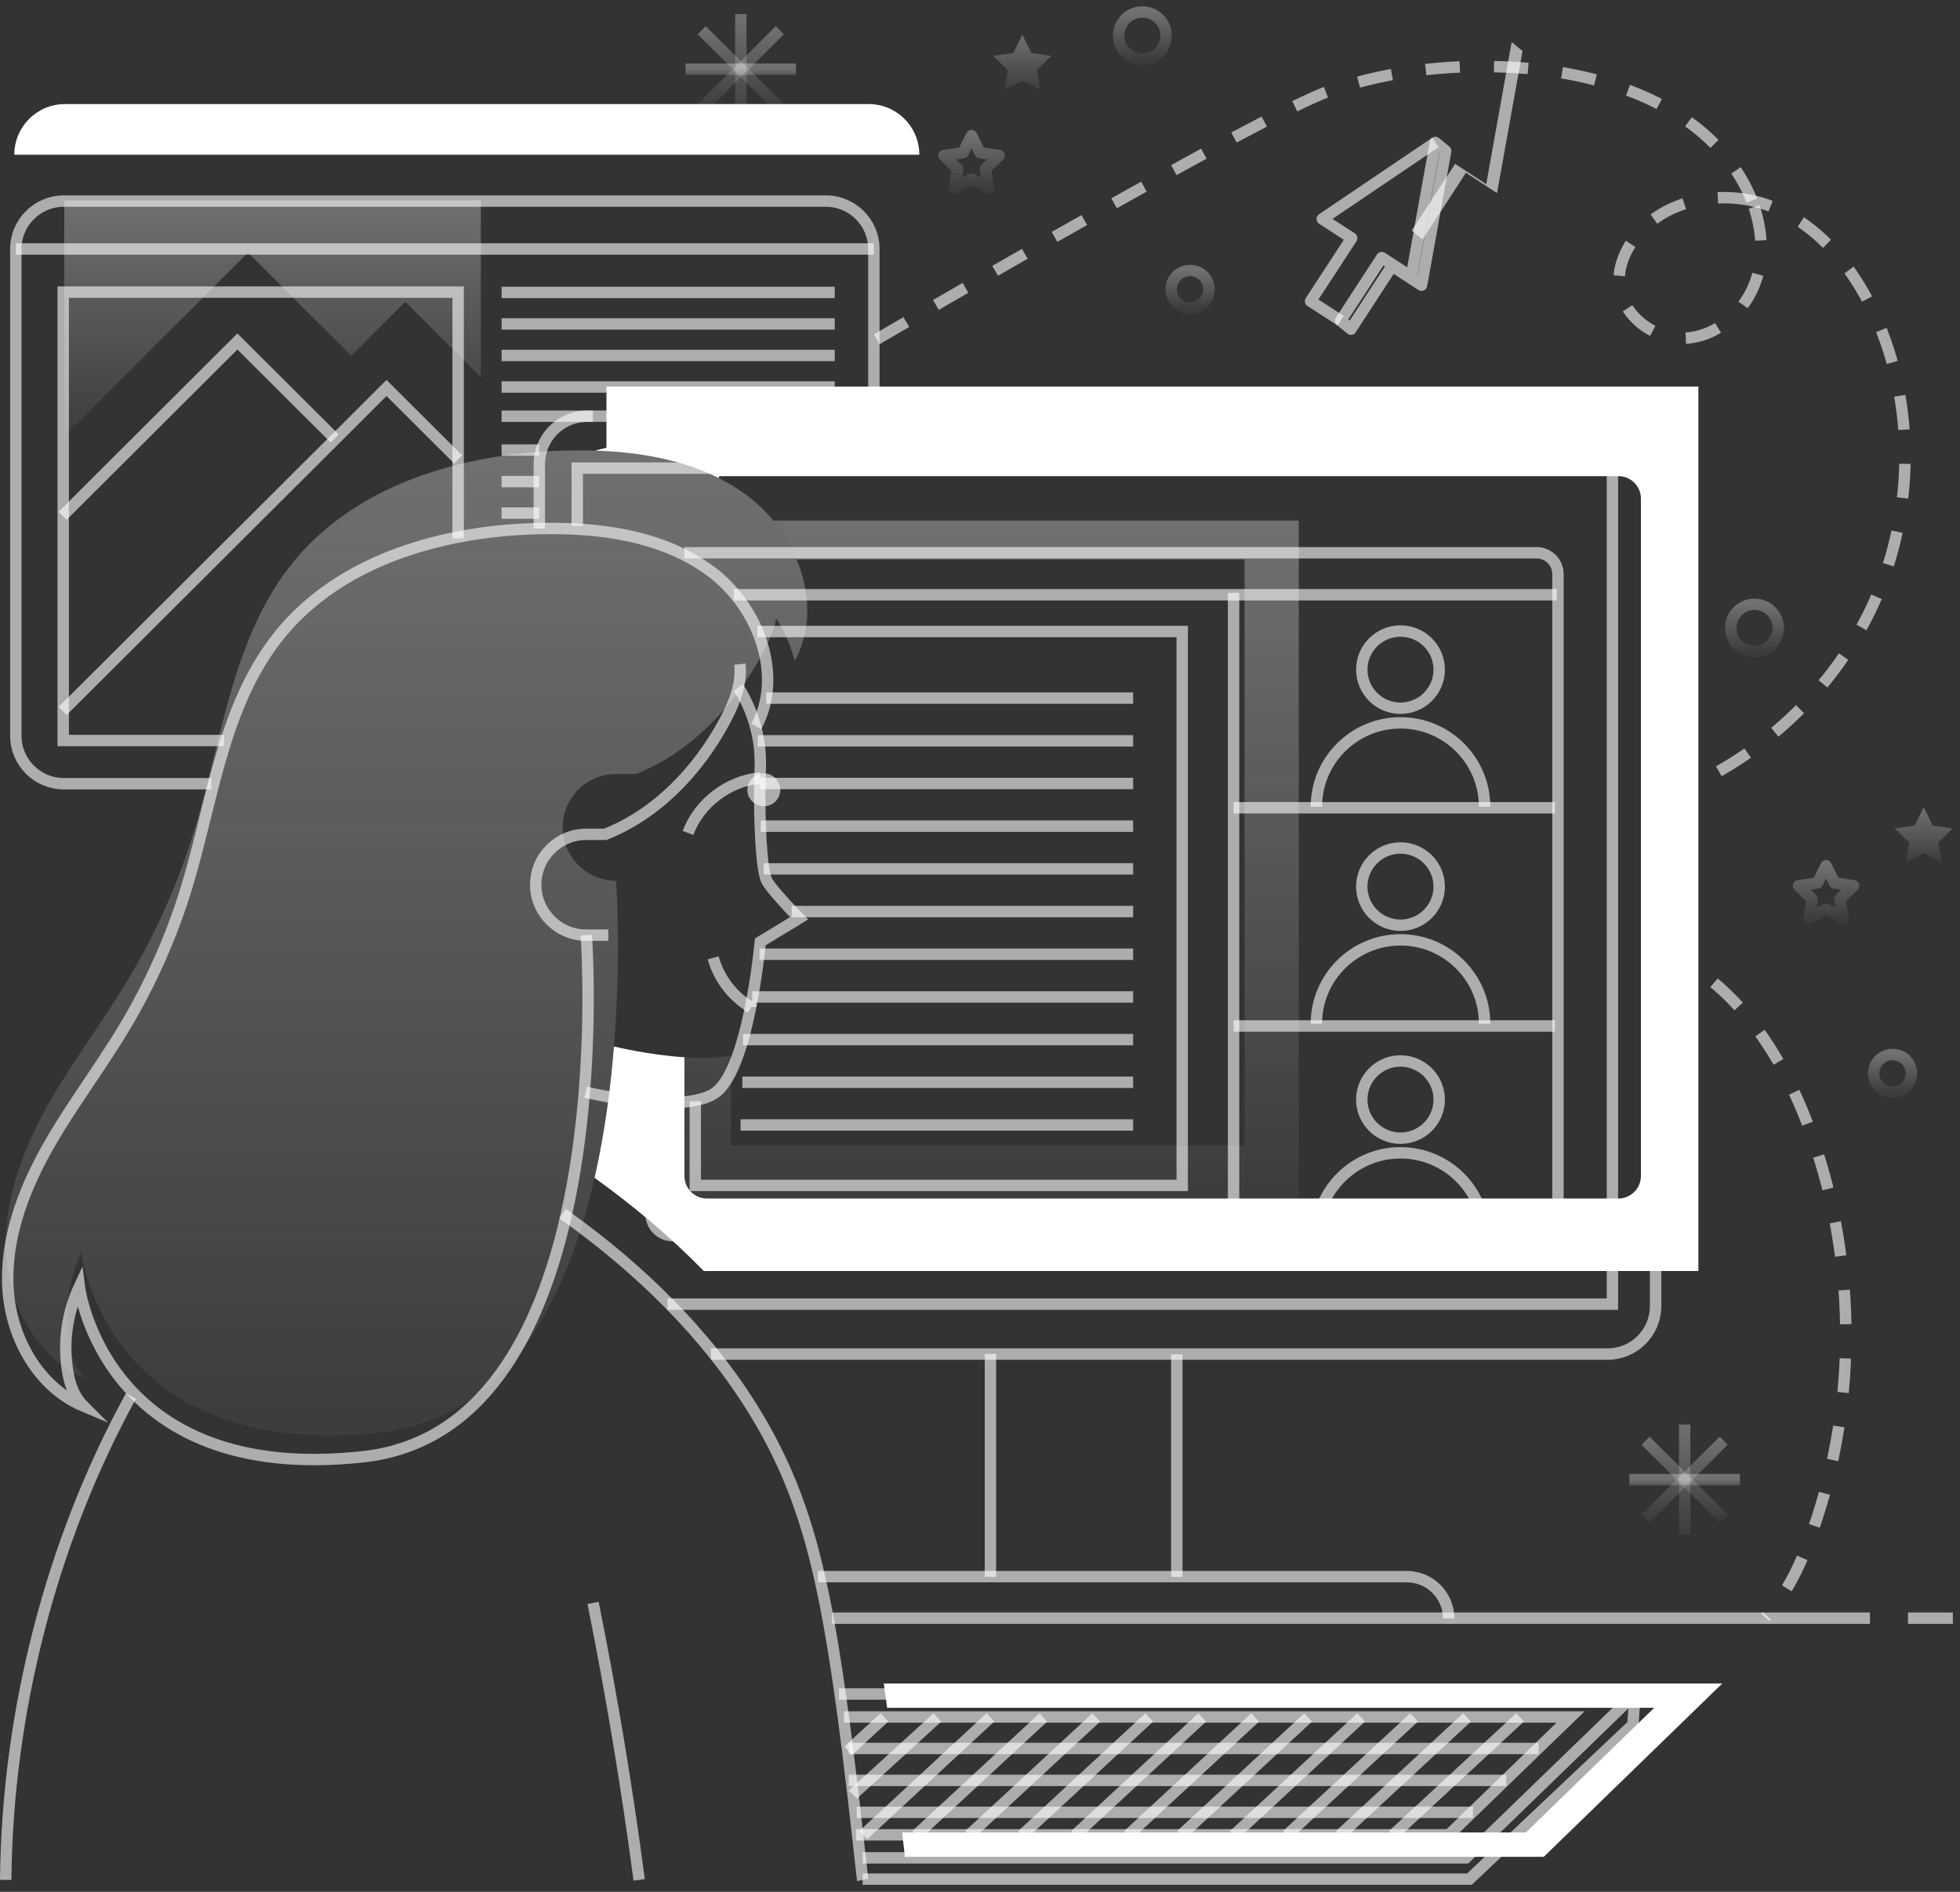 <svg width="172" height="166" viewBox="0 0 172 166" fill="none" xmlns="http://www.w3.org/2000/svg">
<rect x="0" y="0" width="172" height="166" fill="#333333" stroke="none"/>
<path d="M79.723 160.788H84.626H89.525H94.429H99.332H104.236H109.14H114.039H118.942H123.846H128.75H133.905L136.058 158.699L139.105 155.736L142.157 152.773L145.169 149.849H140.488H135.584H130.681H125.777H120.878H115.974H111.071H106.167H101.263H96.365H91.461H86.557H81.653H77.91L77.851 149.859C77.757 149.143 77.658 148.427 77.555 147.716H151.14L135.476 162.926H79.639L79.412 162.951C79.332 162.235 79.249 161.514 79.169 160.788H79.723Z" fill="url(#paint0_linear_456_6354)"/>
<path d="M52.177 103.351C49.733 114.141 44.488 124.452 33.451 125.686C9.417 128.373 7.13 109.914 7.13 109.914C6.157 112.012 5.733 114.368 5.92 116.679C6.049 118.264 6.394 119.869 7.52 120.995C3.362 119.247 0.839 114.709 0.538 110.21C0.231 105.706 1.831 101.272 4.004 97.321C6.182 93.37 8.947 89.775 11.264 85.904C13.708 81.825 15.654 77.449 17.041 72.901C17.999 69.76 18.72 66.486 19.56 63.272C19.91 61.923 20.281 60.58 20.701 59.262C21.826 55.721 23.298 52.363 25.624 49.459C29.673 44.403 35.748 41.573 42.197 40.319C44.676 39.835 47.214 39.583 49.708 39.533C49.886 39.528 50.063 39.523 50.241 39.523C50.898 39.519 51.56 39.523 52.221 39.543C55.975 39.667 59.762 40.294 63.051 41.943C63.965 42.398 64.844 42.936 65.668 43.563C66.473 44.17 67.209 44.886 67.856 45.677C68.705 46.709 69.402 47.864 69.91 49.089C71.105 51.958 71.249 55.183 69.787 57.904L69.723 57.919C69.125 55.681 68.133 54.299 68.133 54.299H68.123C67.861 55.41 67.367 56.491 66.819 57.504C64.37 62.032 60.607 66.007 55.822 67.914H54.059C51.471 67.914 49.377 70.007 49.377 72.595C49.377 73.889 49.901 75.054 50.75 75.904C51.594 76.753 52.765 77.277 54.059 77.277C54.059 77.277 54.538 83.681 53.876 91.84C53.584 95.464 53.066 99.439 52.177 103.351Z" fill="url(#paint1_linear_456_6354)" fill-opacity="0.3"/>
<path d="M67.026 67.859C67.826 67.859 68.473 68.506 68.473 69.306C68.473 70.101 67.826 70.748 67.026 70.748C66.231 70.748 65.585 70.101 65.585 69.306C65.585 68.506 66.231 67.859 67.026 67.859Z" fill="white" fill-opacity="0.6"/>
<path d="M171.372 72.689L170.093 73.933L170.395 75.691L168.814 74.861L167.239 75.691L167.54 73.933L166.261 72.689L168.024 72.432L168.814 70.832L169.604 72.432L171.372 72.689Z" fill="url(#paint2_linear_456_6354)" fill-opacity="0.3"/>
<path d="M137.204 105.163H142.024C143.115 105.163 143.999 104.279 143.999 103.187V85.706V65.449V45.676V43.755C143.999 42.664 143.115 41.78 142.024 41.78H63.135L63.051 41.943C59.762 40.294 55.975 39.666 52.222 39.543L53.219 39.281V33.923H149.041V111.523H61.762C58.824 108.521 55.58 105.795 52.177 103.35C53.066 99.439 53.585 95.464 53.876 91.839L53.995 91.849C53.995 91.849 56.962 92.57 60.069 92.773L60.064 92.832V103.187C60.064 104.279 60.948 105.163 62.039 105.163H113.975H121.644H137.204Z" fill="url(#paint3_linear_456_6354)"/>
<path d="M133.609 4.476L131.372 16.941L130.345 16.274L130.424 16.155L132.656 3.691L133.609 4.476Z" fill="white" fill-opacity="0.6"/>
<path d="M130.424 16.156L130.345 16.274L128.641 15.163L124.834 21.02L123.886 20.235L127.693 14.378L130.424 16.156Z" fill="white" fill-opacity="0.6"/>
<path d="M113.975 85.706V105.163H62.039C60.947 105.163 60.063 104.279 60.063 103.188V92.832L60.068 92.773C61.481 92.867 62.928 92.857 64.133 92.615L64.147 92.689V100.506H109.219V49.089H69.91C69.402 47.864 68.705 46.709 67.856 45.677H113.975V65.45V85.706Z" fill="url(#paint4_linear_456_6354)" fill-opacity="0.3"/>
<path d="M92.271 4.906L90.997 6.151L91.298 7.909L89.718 7.079L88.137 7.909L88.439 6.151L87.165 4.906L88.927 4.65L89.718 3.05L90.508 4.65L92.271 4.906Z" fill="url(#paint5_linear_456_6354)" fill-opacity="0.3"/>
<path d="M80.676 13.578H1.254C1.254 11.123 3.244 9.133 5.698 9.133H76.232C78.686 9.133 80.676 11.123 80.676 13.578Z" fill="url(#paint6_linear_456_6354)"/>
<path d="M42.197 17.582V33.113L35.565 26.481L30.824 31.227L30.765 31.168L21.762 22.165L5.639 38.289V17.582H42.197Z" fill="url(#paint7_linear_456_6354)" fill-opacity="0.3"/>
<path d="M65.87 88.373C65.229 91.575 64.175 95.104 62.569 96.014C62.134 96.267 61.6 96.439 61.001 96.556C59.859 96.785 58.487 96.794 57.148 96.705C54.203 96.514 51.39 95.832 51.39 95.832" stroke="white" stroke-opacity="0.6" stroke-miterlimit="10"/>
<path d="M64.793 60.338C64.793 60.338 65.734 61.645 66.301 63.759C66.409 64.147 66.498 64.562 66.573 65.006C66.685 65.729 66.75 66.518 66.718 67.358C66.708 67.657 66.699 67.96 66.689 68.269C66.601 72.19 66.83 76.507 67.312 77.329C67.663 77.936 68.843 79.224 69.559 79.985C69.892 80.34 70.126 80.578 70.126 80.578L66.718 82.646C66.718 82.646 66.521 84.849 66.039 87.477C65.987 87.771 65.931 88.07 65.87 88.369" stroke="white" stroke-opacity="0.6" stroke-miterlimit="10"/>
<path d="M65.913 88.396C65.899 88.387 65.885 88.377 65.871 88.373V88.368C64.274 87.416 63.076 85.834 62.584 84.046" stroke="white" stroke-opacity="0.6" stroke-miterlimit="10"/>
<path d="M60.379 73.085C61.348 70.471 63.909 68.52 66.69 68.268C66.699 68.263 66.713 68.263 66.723 68.263" stroke="white" stroke-opacity="0.6" stroke-miterlimit="10"/>
<path d="M64.93 58.274C65.004 58.969 64.939 59.66 64.784 60.337C64.536 61.387 64.068 62.41 63.548 63.366C61.226 67.647 57.659 71.405 53.122 73.207H51.451C48.998 73.207 47.013 75.186 47.013 77.632C47.013 78.855 47.509 79.956 48.314 80.759C49.115 81.562 50.224 82.057 51.451 82.057H53.385" stroke="white" stroke-opacity="0.6" stroke-miterlimit="10"/>
<path d="M66.362 63.745C67.748 61.173 67.612 58.125 66.479 55.413C65.996 54.255 65.336 53.163 64.531 52.187C63.918 51.44 63.22 50.763 62.457 50.189C61.675 49.596 60.842 49.088 59.976 48.658C56.858 47.099 53.267 46.506 49.709 46.389C49.082 46.371 48.454 46.366 47.832 46.371C47.663 46.371 47.495 46.376 47.326 46.38C44.962 46.427 42.555 46.665 40.205 47.122C34.091 48.308 28.332 50.983 24.493 55.763C22.288 58.508 20.893 61.682 19.826 65.029C19.428 66.275 19.077 67.545 18.744 68.819C17.948 71.858 17.265 74.953 16.357 77.922C15.041 82.221 13.197 86.357 10.879 90.212C8.683 93.872 6.062 97.27 3.997 101.005C1.937 104.739 0.42 108.931 0.71 113.188C0.996 117.441 3.388 121.73 7.33 123.383C6.263 122.319 5.935 120.801 5.813 119.303C5.636 117.118 6.038 114.892 6.961 112.908C6.961 112.908 9.128 130.357 31.914 127.817C42.377 126.65 47.349 116.904 49.667 106.704C50.51 103.007 51.001 99.249 51.277 95.823C51.905 88.112 51.45 82.057 51.45 82.057" stroke="white" stroke-opacity="0.6" stroke-miterlimit="10"/>
<path d="M49.372 106.489C49.47 106.559 49.569 106.629 49.667 106.704C52.893 109.015 55.969 111.591 58.754 114.429C60.131 115.825 61.437 117.286 62.654 118.813C65.449 122.314 67.79 126.141 69.461 130.305C70.51 132.91 71.287 135.603 71.91 138.343C72.191 139.576 72.443 140.813 72.668 142.054C72.851 143.053 73.024 144.057 73.183 145.056C73.375 146.237 73.558 147.432 73.726 148.641C73.825 149.313 73.918 149.99 74.007 150.667C74.138 151.647 74.265 152.632 74.391 153.622C74.499 154.485 74.602 155.354 74.705 156.222C74.756 156.628 74.803 157.039 74.855 157.449C74.915 157.982 74.976 158.509 75.037 159.041C75.112 159.695 75.187 160.344 75.257 160.997C75.332 161.683 75.412 162.365 75.487 163.042C75.557 163.662 75.627 164.274 75.692 164.885C75.697 164.909 75.697 164.927 75.702 164.951" stroke="white" stroke-opacity="0.6" stroke-miterlimit="10"/>
<path d="M52.045 140.644C53.665 148.697 55.014 156.805 56.09 164.95" stroke="white" stroke-opacity="0.6" stroke-miterlimit="10"/>
<path d="M11.488 122.496C4.451 135.319 0.64 150.336 0.5 164.951" stroke="white" stroke-opacity="0.6" stroke-miterlimit="10"/>
<path d="M164.097 141.989H154.916H127.13H73.019" stroke="white" stroke-opacity="0.6" stroke-miterlimit="10"/>
<path d="M171.372 141.989H167.435" stroke="white" stroke-opacity="0.6" stroke-miterlimit="10"/>
<path d="M73.628 148.641H73.726H143.488L128.638 163.018H75.702" stroke="white" stroke-opacity="0.6" stroke-miterlimit="10"/>
<path d="M75.702 164.885H128.951L143.291 151.339L143.488 148.641" stroke="white" stroke-opacity="0.6" stroke-miterlimit="10"/>
<path d="M74.064 150.658H77.612H82.261H86.91H91.559H96.203H100.852H105.501H110.15H114.799H119.443H124.092H128.741H133.39H137.828L134.972 153.421L132.079 156.222L129.19 159.023L127.149 160.997H122.261H117.613H112.964H108.315H103.67H99.022H94.373H89.724H85.075H80.431H75.782H75.257H75.121" stroke="white" stroke-opacity="0.6" stroke-miterlimit="10"/>
<path d="M135.019 153.421H134.972H130.445H125.796H121.147H116.498H111.854H107.205H102.556H97.907H93.258H88.614H83.965H79.274H74.648H74.48" stroke="white" stroke-opacity="0.6" stroke-miterlimit="10"/>
<path d="M132.182 156.221H132.079H127.42H122.772H118.123H113.474H108.829H104.181H99.532H94.883H90.234H85.59H80.941H76.203H74.705H74.48" stroke="white" stroke-opacity="0.6" stroke-miterlimit="10"/>
<path d="M129.26 159.022H129.19H124.396H119.747H115.098H110.449H105.805H101.156H96.507H91.858H87.209H82.565H77.916H75.182" stroke="white" stroke-opacity="0.6" stroke-miterlimit="10"/>
<path d="M133.39 150.695L130.445 153.421L127.42 156.222L124.396 159.022L122.261 160.997L122.238 161.02" stroke="white" stroke-opacity="0.6" stroke-miterlimit="10"/>
<path d="M128.741 150.695L125.796 153.421L122.771 156.222L119.747 159.022L117.612 160.997L117.589 161.02" stroke="white" stroke-opacity="0.6" stroke-miterlimit="10"/>
<path d="M124.092 150.695L121.147 153.421L118.123 156.222L115.098 159.022L112.963 160.997L112.94 161.02" stroke="white" stroke-opacity="0.6" stroke-miterlimit="10"/>
<path d="M119.443 150.695L116.498 153.421L113.474 156.222L110.449 159.022L108.314 160.997L108.291 161.02" stroke="white" stroke-opacity="0.6" stroke-miterlimit="10"/>
<path d="M114.799 150.695L111.854 153.421L108.83 156.222L105.805 159.022L103.67 160.997L103.647 161.02" stroke="white" stroke-opacity="0.6" stroke-miterlimit="10"/>
<path d="M110.15 150.695L107.205 153.421L104.181 156.222L101.156 159.022L99.021 160.997L98.998 161.02" stroke="white" stroke-opacity="0.6" stroke-miterlimit="10"/>
<path d="M105.501 150.695L102.556 153.421L99.532 156.222L96.507 159.022L94.373 160.997L94.349 161.02" stroke="white" stroke-opacity="0.6" stroke-miterlimit="10"/>
<path d="M100.852 150.695L97.907 153.421L94.883 156.222L91.858 159.022L89.724 160.997L89.7 161.02" stroke="white" stroke-opacity="0.6" stroke-miterlimit="10"/>
<path d="M96.203 150.695L93.258 153.421L90.234 156.222L87.21 159.022L85.075 160.997L85.051 161.02" stroke="white" stroke-opacity="0.6" stroke-miterlimit="10"/>
<path d="M91.559 150.695L88.614 153.421L85.59 156.222L82.566 159.022L80.431 160.997L80.407 161.02" stroke="white" stroke-opacity="0.6" stroke-miterlimit="10"/>
<path d="M86.91 150.695L83.965 153.421L80.941 156.222L77.917 159.022L75.782 160.997L75.758 161.02" stroke="white" stroke-opacity="0.6" stroke-miterlimit="10"/>
<path d="M82.261 150.695L79.274 153.421L76.203 156.222L74.854 157.449L74.85 157.454" stroke="white" stroke-opacity="0.6" stroke-miterlimit="10"/>
<path d="M77.612 150.695L74.648 153.421L74.433 153.617" stroke="white" stroke-opacity="0.6" stroke-miterlimit="10"/>
<path d="M127.13 142.013C127.13 142.003 127.13 141.999 127.13 141.989C127.116 139.973 125.473 138.344 123.451 138.344H103.273H86.915H71.91H71.779" stroke="white" stroke-opacity="0.6" stroke-miterlimit="10"/>
<path d="M86.915 118.803V118.813V138.344V138.372" stroke="white" stroke-opacity="0.6" stroke-miterlimit="10"/>
<path d="M103.272 138.372V138.344V118.841" stroke="white" stroke-opacity="0.6" stroke-miterlimit="10"/>
<path d="M62.397 118.813H62.654H86.915H103.272H141.072C143.399 118.813 145.286 116.932 145.286 114.612V83.225V70.168V40.718C145.286 38.398 143.399 36.517 141.072 36.517H76.685H51.54C51.465 36.517 51.395 36.517 51.324 36.522C49.096 36.633 47.326 38.473 47.326 40.718V46.371" stroke="white" stroke-opacity="0.6" stroke-miterlimit="10"/>
<path d="M50.655 46.142V41.077H141.498V114.43H58.754H58.581" stroke="white" stroke-opacity="0.6" stroke-miterlimit="10"/>
<path d="M60.056 48.504H134.845C135.88 48.504 136.718 49.34 136.718 50.372V52.187V70.878V90.026V106.551C136.718 107.582 135.88 108.418 134.845 108.418H130.276H115.524H108.253H59.016C57.982 108.418 57.144 107.582 57.144 106.551V96.762" stroke="white" stroke-opacity="0.6" stroke-miterlimit="10"/>
<path d="M136.615 52.187H108.254H64.532H64.391" stroke="white" stroke-opacity="0.6" stroke-miterlimit="10"/>
<path d="M108.253 52.019V52.187V70.878V90.026V108.417" stroke="white" stroke-opacity="0.6" stroke-miterlimit="10"/>
<path d="M108.253 70.878H115.519H130.281H136.451" stroke="white" stroke-opacity="0.6" stroke-miterlimit="10"/>
<path d="M108.253 90.025H115.519H130.281H136.451" stroke="white" stroke-opacity="0.6" stroke-miterlimit="10"/>
<path d="M66.46 55.413H66.479H103.745V104.015H61.016V96.626" stroke="white" stroke-opacity="0.6" stroke-miterlimit="10"/>
<path d="M99.438 61.257H67.237" stroke="white" stroke-opacity="0.6" stroke-miterlimit="10"/>
<path d="M99.438 65.006H66.573H66.493" stroke="white" stroke-opacity="0.6" stroke-miterlimit="10"/>
<path d="M99.438 68.749H66.704" stroke="white" stroke-opacity="0.6" stroke-miterlimit="10"/>
<path d="M99.438 72.493H66.76" stroke="white" stroke-opacity="0.6" stroke-miterlimit="10"/>
<path d="M99.438 76.241H67.027" stroke="white" stroke-opacity="0.6" stroke-miterlimit="10"/>
<path d="M99.438 79.985H69.56H69.48" stroke="white" stroke-opacity="0.6" stroke-miterlimit="10"/>
<path d="M99.438 83.729H66.652" stroke="white" stroke-opacity="0.6" stroke-miterlimit="10"/>
<path d="M99.438 87.477H66.039H66.011" stroke="white" stroke-opacity="0.6" stroke-miterlimit="10"/>
<path d="M99.438 91.221H65.21" stroke="white" stroke-opacity="0.6" stroke-miterlimit="10"/>
<path d="M99.438 94.964H65.14" stroke="white" stroke-opacity="0.6" stroke-miterlimit="10"/>
<path d="M99.438 98.712H64.985" stroke="white" stroke-opacity="0.6" stroke-miterlimit="10"/>
<path d="M126.297 58.759C126.297 60.627 124.775 62.144 122.898 62.144C121.025 62.144 119.503 60.627 119.503 58.759C119.503 56.888 121.025 55.37 122.898 55.37C124.775 55.37 126.297 56.888 126.297 58.759Z" stroke="white" stroke-opacity="0.6" stroke-miterlimit="10"/>
<path d="M115.52 70.789C115.52 66.723 118.825 63.428 122.898 63.428C126.976 63.428 130.281 66.723 130.281 70.789" stroke="white" stroke-opacity="0.6" stroke-miterlimit="10"/>
<path d="M126.297 77.796C126.297 79.668 124.775 81.185 122.898 81.185C121.025 81.185 119.503 79.668 119.503 77.796C119.503 75.924 121.025 74.407 122.898 74.407C124.775 74.407 126.297 75.924 126.297 77.796Z" stroke="white" stroke-opacity="0.6" stroke-miterlimit="10"/>
<path d="M115.52 89.825C115.52 85.764 118.825 82.468 122.898 82.468C126.976 82.468 130.281 85.764 130.281 89.825" stroke="white" stroke-opacity="0.6" stroke-miterlimit="10"/>
<path d="M126.297 96.486C126.297 98.353 124.775 99.871 122.898 99.871C121.025 99.871 119.503 98.353 119.503 96.486C119.503 94.615 121.025 93.097 122.898 93.097C124.775 93.097 126.297 94.615 126.297 96.486Z" stroke="white" stroke-opacity="0.6" stroke-miterlimit="10"/>
<path d="M115.52 108.515C115.52 108.483 115.52 108.45 115.524 108.417C115.571 104.398 118.858 101.154 122.898 101.154C126.943 101.154 130.229 104.398 130.276 108.417C130.281 108.45 130.281 108.483 130.281 108.515" stroke="white" stroke-opacity="0.6" stroke-miterlimit="10"/>
<path d="M76.685 36.461V29.916V21.846C76.685 19.526 74.798 17.644 72.472 17.644H5.603C3.276 17.644 1.39 19.526 1.39 21.846V64.567C1.39 66.887 3.276 68.768 5.603 68.768H18.548" stroke="white" stroke-opacity="0.6" stroke-miterlimit="10"/>
<path d="M76.685 21.846H1.39" stroke="white" stroke-opacity="0.6" stroke-miterlimit="10"/>
<path d="M40.205 47.244V47.122V40.312V25.631H5.547V45.204V62.331V64.977H19.657" stroke="white" stroke-opacity="0.6" stroke-miterlimit="10"/>
<path d="M40.206 40.312L33.918 34.043L29.424 38.529L5.547 62.331L5.496 62.382" stroke="white" stroke-opacity="0.6" stroke-miterlimit="10"/>
<path d="M29.367 38.473L20.833 29.963L5.547 45.204L5.496 45.255" stroke="white" stroke-opacity="0.6" stroke-miterlimit="10"/>
<path d="M44.016 25.659H73.253" stroke="white" stroke-opacity="0.6" stroke-miterlimit="10"/>
<path d="M44.016 28.423H73.253" stroke="white" stroke-opacity="0.6" stroke-miterlimit="10"/>
<path d="M44.016 31.19H73.253" stroke="white" stroke-opacity="0.6" stroke-miterlimit="10"/>
<path d="M44.016 33.959H73.253" stroke="white" stroke-opacity="0.6" stroke-miterlimit="10"/>
<path d="M44.016 36.522H51.324H52.026" stroke="white" stroke-opacity="0.6" stroke-miterlimit="10"/>
<path d="M44.016 39.49H47.312" stroke="white" stroke-opacity="0.6" stroke-miterlimit="10"/>
<path d="M44.016 42.258H47.312" stroke="white" stroke-opacity="0.6" stroke-miterlimit="10"/>
<path d="M44.016 45.022H47.312" stroke="white" stroke-opacity="0.6" stroke-miterlimit="10"/>
<path d="M153.732 17.602C153.54 17.112 153.32 16.627 153.072 16.165C149.514 9.494 141.395 6.586 133.839 5.984C128.062 5.526 122.172 6.087 116.695 7.972C110.801 10.003 79.181 28.46 76.685 29.917C76.582 29.977 76.531 30.01 76.531 30.01" stroke="white" stroke-opacity="0.6" stroke-miterlimit="10" stroke-dasharray="3 3"/>
<path d="M153.732 17.602C149.869 16.776 145.51 17.92 143.273 21.127C142.533 22.191 142.037 23.465 142.088 24.758C142.196 27.61 145.145 29.874 148.001 29.669C150.857 29.459 153.301 27.162 154.148 24.436C154.836 22.214 154.579 19.787 153.732 17.602Z" stroke="white" stroke-opacity="0.6" stroke-miterlimit="10" stroke-dasharray="3 3"/>
<path d="M145.384 70.168C153.535 67.321 160.515 61.187 164.205 53.401C167.889 45.615 168.193 36.26 164.841 28.325C163.039 24.067 160.043 20.081 155.787 18.251C155.127 17.971 154.439 17.752 153.732 17.602" stroke="white" stroke-opacity="0.6" stroke-miterlimit="10" stroke-dasharray="3 3"/>
<path d="M145.262 83.215C145.272 83.22 145.276 83.22 145.286 83.224C151.849 85.652 156.124 92.056 158.61 98.582C162.94 109.958 163.109 122.86 159.068 134.343C158.109 137.079 156.882 139.786 154.916 141.915" stroke="white" stroke-opacity="0.6" stroke-miterlimit="10" stroke-dasharray="3 3"/>
<path d="M125.964 12.5L116.03 19.213L118.619 20.893L115.009 26.429L117.65 28.138" stroke="white" stroke-opacity="0.6" stroke-miterlimit="10" stroke-linejoin="round"/>
<path d="M123.774 24.394L124.747 25.024L126.868 13.242L125.965 12.5L123.848 24.282L121.259 22.602L117.65 28.138L118.549 28.88L122.158 23.344L123.774 24.394Z" stroke="white" stroke-opacity="0.6" stroke-miterlimit="10" stroke-linejoin="round"/>
<path d="M65.009 1.237V6.068V10.904" stroke="url(#paint8_linear_456_6354)" stroke-opacity="0.3" stroke-miterlimit="10"/>
<path d="M60.159 6.068H65.009H69.855" stroke="url(#paint9_linear_456_6354)" stroke-opacity="0.3" stroke-miterlimit="10"/>
<path d="M68.436 2.651L65.009 6.068L61.577 9.485" stroke="url(#paint10_linear_456_6354)" stroke-opacity="0.3" stroke-miterlimit="10"/>
<path d="M61.577 2.651L65.009 6.068L68.436 9.485" stroke="url(#paint11_linear_456_6354)" stroke-opacity="0.3" stroke-miterlimit="10"/>
<path d="M100.248 5.204C101.398 5.204 102.331 4.274 102.331 3.127C102.331 1.98 101.398 1.05 100.248 1.05C99.097 1.05 98.165 1.98 98.165 3.127C98.165 4.274 99.097 5.204 100.248 5.204Z" stroke="url(#paint12_linear_456_6354)" stroke-opacity="0.3" stroke-linecap="round" stroke-linejoin="round"/>
<path d="M106.095 25.393C106.095 26.308 105.351 27.045 104.433 27.045C103.516 27.045 102.771 26.308 102.771 25.393C102.771 24.478 103.516 23.736 104.433 23.736C105.351 23.736 106.095 24.478 106.095 25.393Z" stroke="url(#paint13_linear_456_6354)" stroke-opacity="0.3" stroke-linecap="round" stroke-linejoin="round"/>
<path d="M85.257 11.893L86.006 13.406L87.678 13.649L86.47 14.825L86.755 16.487L85.257 15.702L83.759 16.487L84.045 14.825L82.837 13.649L84.508 13.406L85.257 11.893Z" stroke="url(#paint14_linear_456_6354)" stroke-opacity="0.3" stroke-linecap="round" stroke-linejoin="round"/>
<path d="M147.838 125.002V129.834V134.67" stroke="url(#paint15_linear_456_6354)" stroke-opacity="0.3" stroke-miterlimit="10"/>
<path d="M142.987 129.833H147.837H152.683" stroke="url(#paint16_linear_456_6354)" stroke-opacity="0.3" stroke-miterlimit="10"/>
<path d="M151.264 126.417L147.837 129.834L144.406 133.251" stroke="url(#paint17_linear_456_6354)" stroke-opacity="0.3" stroke-miterlimit="10"/>
<path d="M144.406 126.417L147.837 129.834L151.264 133.251" stroke="url(#paint18_linear_456_6354)" stroke-opacity="0.3" stroke-miterlimit="10"/>
<path d="M153.965 57.177C155.116 57.177 156.049 56.247 156.049 55.1C156.049 53.953 155.116 53.023 153.965 53.023C152.815 53.023 151.882 53.953 151.882 55.1C151.882 56.247 152.815 57.177 153.965 57.177Z" stroke="url(#paint19_linear_456_6354)" stroke-opacity="0.3" stroke-linecap="round" stroke-linejoin="round"/>
<path d="M167.744 94.185C167.744 95.1 167 95.837 166.082 95.837C165.165 95.837 164.42 95.1 164.42 94.185C164.42 93.27 165.165 92.528 166.082 92.528C167 92.528 167.744 93.27 167.744 94.185Z" stroke="url(#paint20_linear_456_6354)" stroke-opacity="0.3" stroke-linecap="round" stroke-linejoin="round"/>
<path d="M160.244 75.966L160.993 77.478L162.669 77.721L161.457 78.897L161.742 80.559L160.244 79.775L158.751 80.559L159.036 78.897L157.824 77.721L159.495 77.478L160.244 75.966Z" stroke="url(#paint21_linear_456_6354)" stroke-opacity="0.3" stroke-linecap="round" stroke-linejoin="round"/>
<defs>
<linearGradient id="paint0_linear_456_6354" x1="114.347" y1="147.716" x2="114.347" y2="162.951" gradientUnits="userSpaceOnUse">
<stop stop-color="white"/>
<stop offset="1" stop-color="white"/>
</linearGradient>
<linearGradient id="paint1_linear_456_6354" x1="35.672" y1="39.522" x2="35.672" y2="125.954" gradientUnits="userSpaceOnUse">
<stop stop-color="white"/>
<stop offset="1" stop-color="white" stop-opacity="0.15"/>
</linearGradient>
<linearGradient id="paint2_linear_456_6354" x1="168.817" y1="70.832" x2="168.817" y2="75.691" gradientUnits="userSpaceOnUse">
<stop stop-color="white"/>
<stop offset="1" stop-color="white" stop-opacity="0.15"/>
</linearGradient>
<linearGradient id="paint3_linear_456_6354" x1="100.609" y1="33.923" x2="100.609" y2="111.523" gradientUnits="userSpaceOnUse">
<stop stop-color="white"/>
<stop offset="1" stop-color="white"/>
</linearGradient>
<linearGradient id="paint4_linear_456_6354" x1="87.019" y1="45.677" x2="87.019" y2="105.163" gradientUnits="userSpaceOnUse">
<stop stop-color="white"/>
<stop offset="1" stop-color="white" stop-opacity="0.15"/>
</linearGradient>
<linearGradient id="paint5_linear_456_6354" x1="89.718" y1="3.05" x2="89.718" y2="7.909" gradientUnits="userSpaceOnUse">
<stop stop-color="white"/>
<stop offset="1" stop-color="white" stop-opacity="0.15"/>
</linearGradient>
<linearGradient id="paint6_linear_456_6354" x1="40.965" y1="9.133" x2="40.965" y2="13.578" gradientUnits="userSpaceOnUse">
<stop stop-color="white"/>
<stop offset="1" stop-color="white"/>
</linearGradient>
<linearGradient id="paint7_linear_456_6354" x1="23.918" y1="17.582" x2="23.918" y2="38.289" gradientUnits="userSpaceOnUse">
<stop stop-color="white"/>
<stop offset="1" stop-color="white" stop-opacity="0.15"/>
</linearGradient>
<linearGradient id="paint8_linear_456_6354" x1="65.509" y1="1.237" x2="65.509" y2="10.904" gradientUnits="userSpaceOnUse">
<stop stop-color="white"/>
<stop offset="1" stop-color="white" stop-opacity="0.15"/>
</linearGradient>
<linearGradient id="paint9_linear_456_6354" x1="65.007" y1="6.068" x2="65.007" y2="7.068" gradientUnits="userSpaceOnUse">
<stop stop-color="white"/>
<stop offset="1" stop-color="white" stop-opacity="0.15"/>
</linearGradient>
<linearGradient id="paint10_linear_456_6354" x1="65.007" y1="2.651" x2="65.007" y2="9.485" gradientUnits="userSpaceOnUse">
<stop stop-color="white"/>
<stop offset="1" stop-color="white" stop-opacity="0.15"/>
</linearGradient>
<linearGradient id="paint11_linear_456_6354" x1="65.007" y1="2.651" x2="65.007" y2="9.485" gradientUnits="userSpaceOnUse">
<stop stop-color="white"/>
<stop offset="1" stop-color="white" stop-opacity="0.15"/>
</linearGradient>
<linearGradient id="paint12_linear_456_6354" x1="100.248" y1="1.05" x2="100.248" y2="5.204" gradientUnits="userSpaceOnUse">
<stop stop-color="white"/>
<stop offset="1" stop-color="white" stop-opacity="0.15"/>
</linearGradient>
<linearGradient id="paint13_linear_456_6354" x1="104.433" y1="23.736" x2="104.433" y2="27.045" gradientUnits="userSpaceOnUse">
<stop stop-color="white"/>
<stop offset="1" stop-color="white" stop-opacity="0.15"/>
</linearGradient>
<linearGradient id="paint14_linear_456_6354" x1="85.257" y1="11.893" x2="85.257" y2="16.487" gradientUnits="userSpaceOnUse">
<stop stop-color="white"/>
<stop offset="1" stop-color="white" stop-opacity="0.15"/>
</linearGradient>
<linearGradient id="paint15_linear_456_6354" x1="148.338" y1="125.002" x2="148.338" y2="134.67" gradientUnits="userSpaceOnUse">
<stop stop-color="white"/>
<stop offset="1" stop-color="white" stop-opacity="0.15"/>
</linearGradient>
<linearGradient id="paint16_linear_456_6354" x1="147.835" y1="129.833" x2="147.835" y2="130.833" gradientUnits="userSpaceOnUse">
<stop stop-color="white"/>
<stop offset="1" stop-color="white" stop-opacity="0.15"/>
</linearGradient>
<linearGradient id="paint17_linear_456_6354" x1="147.835" y1="126.417" x2="147.835" y2="133.251" gradientUnits="userSpaceOnUse">
<stop stop-color="white"/>
<stop offset="1" stop-color="white" stop-opacity="0.15"/>
</linearGradient>
<linearGradient id="paint18_linear_456_6354" x1="147.835" y1="126.417" x2="147.835" y2="133.251" gradientUnits="userSpaceOnUse">
<stop stop-color="white"/>
<stop offset="1" stop-color="white" stop-opacity="0.15"/>
</linearGradient>
<linearGradient id="paint19_linear_456_6354" x1="153.965" y1="53.023" x2="153.965" y2="57.177" gradientUnits="userSpaceOnUse">
<stop stop-color="white"/>
<stop offset="1" stop-color="white" stop-opacity="0.15"/>
</linearGradient>
<linearGradient id="paint20_linear_456_6354" x1="166.082" y1="92.528" x2="166.082" y2="95.837" gradientUnits="userSpaceOnUse">
<stop stop-color="white"/>
<stop offset="1" stop-color="white" stop-opacity="0.15"/>
</linearGradient>
<linearGradient id="paint21_linear_456_6354" x1="160.246" y1="75.966" x2="160.246" y2="80.559" gradientUnits="userSpaceOnUse">
<stop stop-color="white"/>
<stop offset="1" stop-color="white" stop-opacity="0.15"/>
</linearGradient>
</defs>
</svg>
